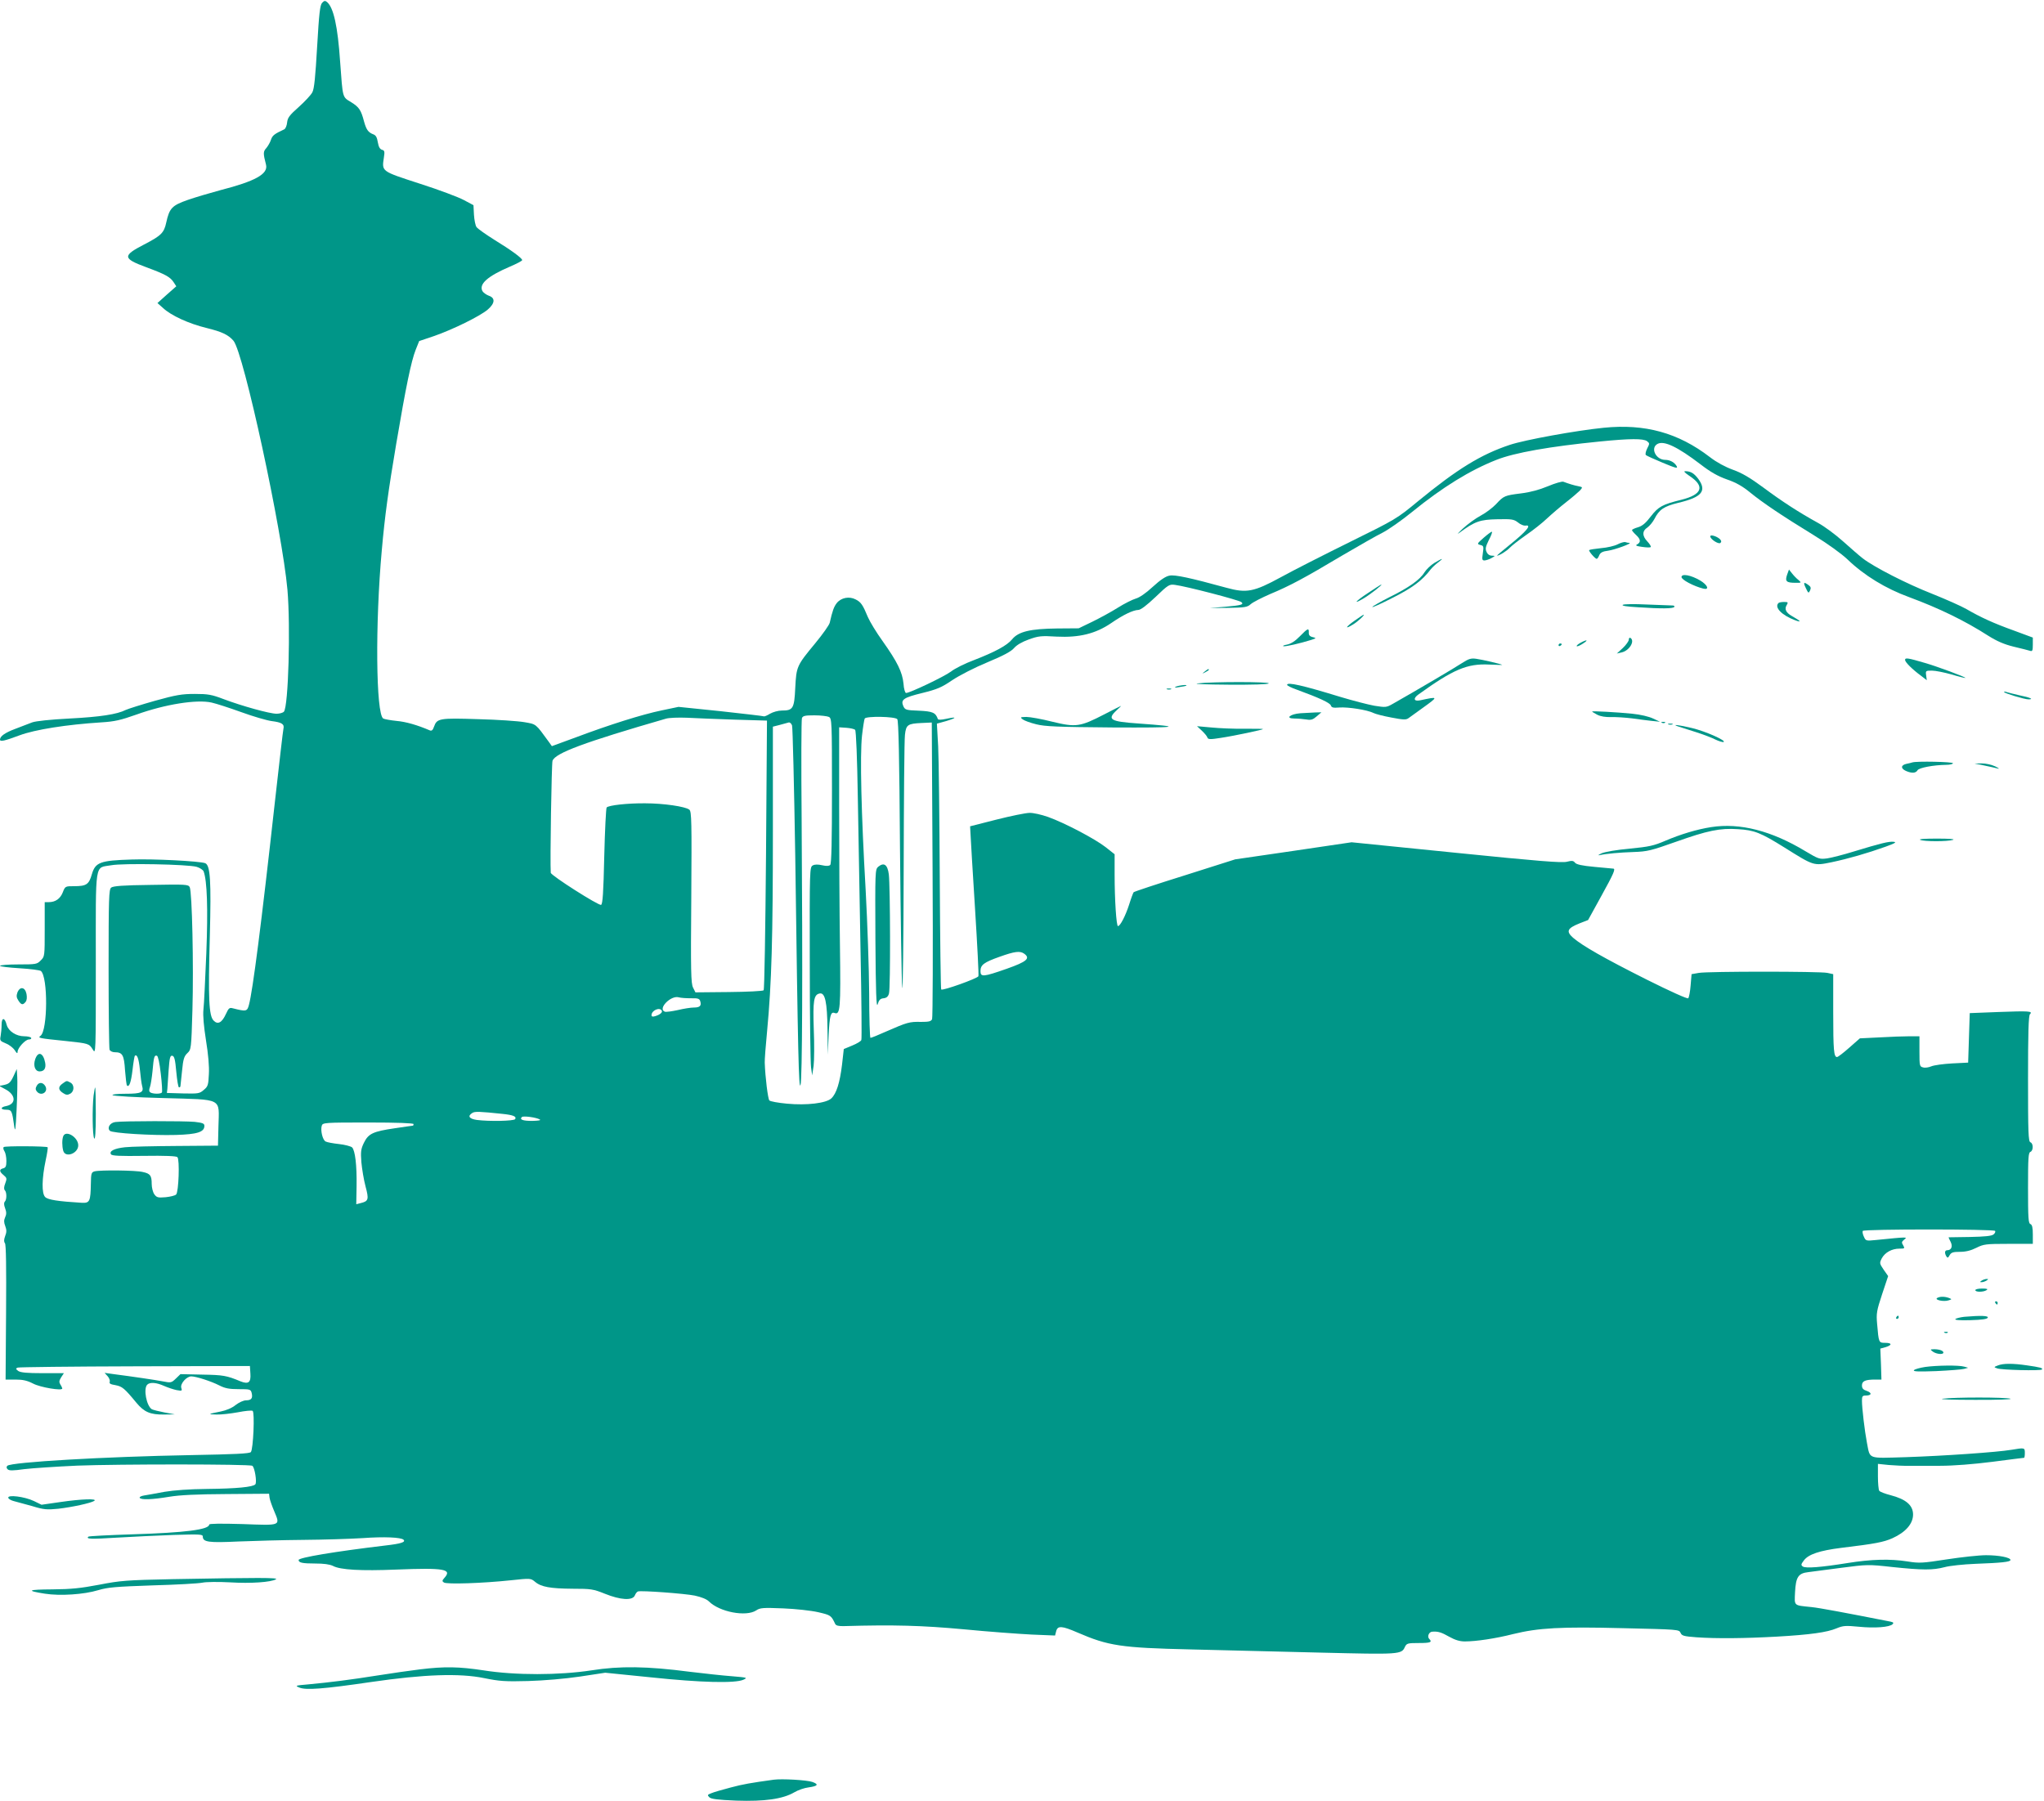 <?xml version="1.0" standalone="no"?>
<!DOCTYPE svg PUBLIC "-//W3C//DTD SVG 20010904//EN"
 "http://www.w3.org/TR/2001/REC-SVG-20010904/DTD/svg10.dtd">
<svg version="1.0" xmlns="http://www.w3.org/2000/svg"
 width="1280pt" height="1128pt" viewBox="0 0 1280 1128"
 preserveAspectRatio="xMidYMid meet">
<g transform="translate(0,1128) scale(0.1,-0.1)"
fill="#009688" stroke="none">
<path d="M2017 11262 c-13 -14 -19 -67 -31 -274 -11 -189 -18 -264 -30 -286
-8 -16 -47 -58 -85 -92 -59 -52 -70 -68 -73 -97 -2 -20 -10 -39 -18 -43 -62
-29 -74 -38 -83 -65 -5 -16 -19 -40 -29 -52 -20 -22 -21 -32 -2 -105 14 -58
-68 -103 -286 -159 -63 -17 -155 -44 -204 -61 -99 -35 -115 -51 -135 -142 -14
-65 -32 -82 -140 -138 -135 -70 -133 -87 16 -142 119 -44 149 -61 170 -93 l17
-26 -59 -52 -59 -53 35 -31 c50 -47 161 -98 272 -125 98 -24 137 -43 169 -80
64 -75 305 -1190 338 -1559 20 -232 6 -730 -22 -764 -6 -7 -27 -13 -46 -13
-43 0 -216 48 -333 92 -73 28 -97 32 -179 32 -81 0 -117 -6 -250 -43 -85 -24
-167 -50 -182 -57 -55 -28 -161 -44 -353 -54 -118 -6 -211 -16 -233 -24 -20
-8 -68 -26 -107 -41 -64 -24 -95 -46 -95 -67 0 -15 29 -8 123 27 97 36 293 67
512 81 83 5 121 14 220 49 178 64 377 96 470 75 28 -6 111 -33 186 -60 74 -27
160 -52 190 -56 64 -8 81 -19 74 -48 -3 -11 -27 -223 -55 -471 -84 -757 -137
-1168 -161 -1258 -11 -42 -17 -43 -100 -22 -22 6 -27 2 -44 -35 -25 -55 -51
-69 -77 -42 -30 29 -35 138 -24 532 9 345 3 441 -29 454 -35 13 -325 28 -460
23 -198 -6 -228 -17 -250 -93 -18 -63 -34 -74 -110 -74 -56 0 -57 0 -72 -39
-16 -40 -46 -61 -88 -61 l-25 0 0 -170 c0 -168 0 -171 -25 -195 -23 -24 -30
-25 -140 -25 -63 0 -115 -4 -115 -9 0 -4 55 -11 122 -15 68 -4 128 -12 134
-17 45 -37 43 -372 -2 -406 -19 -14 -14 -15 161 -33 139 -15 143 -15 166 -53
19 -32 19 -29 19 539 0 653 -9 596 96 615 73 14 483 6 536 -10 20 -6 39 -19
43 -28 22 -58 28 -232 17 -513 -7 -162 -14 -321 -18 -352 -4 -39 2 -104 16
-194 14 -85 21 -164 18 -211 -3 -68 -6 -78 -32 -99 -26 -23 -34 -24 -129 -22
l-102 3 3 25 c1 14 5 67 8 118 6 78 9 92 23 90 13 -3 18 -23 25 -101 5 -53 12
-97 17 -97 5 0 9 3 9 8 0 4 5 47 10 95 7 74 13 92 33 111 24 23 25 25 32 270
8 278 -2 741 -17 770 -9 17 -24 18 -243 14 -176 -2 -236 -7 -249 -17 -14 -12
-16 -63 -16 -506 0 -272 3 -500 6 -509 4 -9 18 -16 33 -16 48 0 58 -17 64
-114 4 -49 9 -91 12 -94 14 -14 26 21 35 98 5 45 12 85 14 87 14 14 25 -16 32
-85 4 -42 10 -89 14 -103 12 -41 -5 -49 -104 -49 -56 0 -86 -4 -81 -9 6 -5
149 -14 319 -18 378 -11 348 4 344 -177 l-3 -121 -260 -2 c-143 -1 -288 -4
-322 -8 -66 -7 -101 -24 -88 -44 5 -10 57 -12 206 -10 133 2 203 -1 210 -8 15
-15 8 -218 -8 -234 -7 -7 -37 -14 -66 -17 -48 -4 -56 -2 -71 19 -9 13 -16 42
-16 64 0 53 -9 65 -56 75 -44 11 -267 13 -302 4 -20 -6 -22 -13 -23 -78 -2
-109 -7 -121 -55 -119 -151 9 -214 19 -231 36 -23 23 -21 116 3 230 9 42 15
79 12 82 -7 7 -268 9 -275 1 -4 -4 -2 -16 5 -26 7 -11 12 -38 12 -61 0 -32 -4
-42 -20 -46 -26 -7 -25 -20 3 -43 20 -17 21 -21 10 -51 -9 -22 -9 -37 -3 -43
13 -13 13 -59 0 -72 -6 -6 -6 -20 2 -41 9 -24 9 -38 0 -57 -8 -18 -8 -32 1
-55 9 -24 9 -38 -1 -63 -8 -22 -8 -35 -1 -44 7 -9 9 -148 7 -433 l-3 -421 62
0 c46 0 73 -6 110 -25 45 -24 183 -47 183 -31 0 3 -5 15 -12 25 -9 15 -8 24 5
45 l17 26 -133 0 c-100 0 -138 4 -153 14 -16 13 -17 15 -3 21 9 3 339 7 735 8
l719 2 3 -48 c4 -55 -12 -68 -62 -48 -86 36 -109 40 -239 42 l-137 3 -29 -28
c-28 -27 -31 -27 -83 -17 -48 9 -182 29 -313 46 l-50 7 19 -21 c10 -11 16 -27
13 -35 -4 -11 5 -16 36 -21 42 -8 56 -19 131 -110 49 -59 87 -75 173 -74 l68
1 -65 12 c-36 7 -71 16 -79 20 -34 21 -54 129 -29 154 17 17 57 14 106 -8 23
-10 58 -22 78 -26 34 -6 36 -5 29 15 -7 25 33 71 63 71 29 0 123 -30 174 -56
37 -19 63 -24 122 -24 72 0 76 -1 82 -24 8 -33 -2 -46 -35 -46 -16 0 -44 -13
-65 -29 -23 -19 -59 -34 -94 -41 -80 -16 -84 -18 -26 -19 29 -1 88 6 133 14
45 9 87 13 93 9 14 -9 4 -240 -11 -258 -8 -10 -103 -14 -373 -19 -546 -10
-1129 -44 -1152 -67 -7 -7 -6 -14 2 -22 9 -9 33 -9 104 1 50 6 200 16 332 22
256 10 1079 10 1096 -1 15 -9 30 -103 19 -116 -14 -17 -117 -27 -304 -29 -108
-1 -205 -8 -265 -18 -52 -10 -110 -20 -128 -23 -18 -3 -30 -9 -27 -15 9 -13
77 -11 185 7 67 11 172 16 360 17 l265 2 3 -25 c2 -14 15 -51 29 -84 39 -93
45 -90 -197 -81 -140 4 -210 3 -210 -3 0 -32 -153 -51 -476 -61 -151 -5 -278
-11 -281 -15 -15 -15 14 -16 178 -6 96 6 256 13 357 17 164 5 182 4 182 -10 0
-35 36 -40 225 -31 99 4 281 9 405 10 124 1 290 6 370 11 137 10 241 5 257
-10 15 -15 -16 -25 -112 -36 -319 -38 -545 -76 -545 -91 0 -17 24 -22 103 -22
55 0 91 -5 112 -15 46 -25 177 -32 396 -23 301 12 352 3 302 -52 -15 -17 -15
-21 -3 -29 18 -12 240 -5 419 14 123 13 124 13 151 -9 38 -33 97 -43 237 -44
113 0 128 -2 200 -31 99 -40 173 -44 188 -12 5 13 14 24 20 26 20 7 292 -13
356 -26 41 -9 74 -22 88 -36 67 -67 233 -98 296 -57 25 17 43 18 169 13 78 -3
177 -14 220 -24 78 -18 81 -20 106 -73 5 -11 22 -15 56 -14 312 9 487 4 749
-20 154 -15 346 -29 426 -33 l146 -6 7 27 c9 36 36 34 133 -8 194 -84 273 -96
708 -106 193 -5 559 -14 813 -20 497 -12 509 -12 530 36 11 22 17 24 87 24 73
0 86 5 65 26 -14 14 -2 44 19 45 36 3 58 -4 107 -32 36 -20 65 -29 97 -29 70
0 192 18 302 46 159 39 298 47 690 37 343 -8 350 -8 359 -29 8 -19 21 -22 99
-28 127 -9 304 -7 502 4 211 12 317 27 376 52 41 17 56 18 140 10 99 -10 192
-3 211 16 8 8 5 12 -13 16 -290 57 -445 86 -494 91 -115 12 -108 5 -104 94 5
94 20 118 83 125 22 3 115 15 206 27 162 21 169 22 320 5 192 -20 253 -20 327
-1 32 9 119 18 193 21 163 6 220 12 220 24 0 16 -73 30 -153 30 -43 0 -154
-12 -245 -26 -155 -24 -173 -25 -247 -13 -109 17 -226 14 -375 -10 -168 -27
-262 -34 -280 -22 -13 9 -12 14 6 38 29 39 99 62 234 79 216 26 265 36 320 60
84 38 130 91 130 149 0 58 -45 96 -141 121 -35 9 -67 21 -71 28 -4 6 -8 46 -8
89 l0 79 68 -7 c37 -3 94 -6 127 -5 33 0 121 0 195 0 83 0 209 10 327 25 106
14 195 25 198 25 3 0 5 14 5 30 0 34 -1 34 -85 20 -89 -15 -421 -38 -661 -46
-243 -7 -222 -15 -243 91 -14 73 -31 217 -31 262 0 28 3 33 24 33 37 0 40 17
6 29 -22 7 -30 16 -30 34 0 28 21 37 84 37 l38 0 -3 97 -4 97 33 9 c42 13 41
27 -3 27 -40 0 -40 1 -50 118 -6 66 -3 83 31 186 l38 114 -28 40 c-26 39 -27
41 -12 71 20 37 63 61 111 61 33 0 34 1 23 21 -11 17 -10 22 7 36 22 17 21 17
-178 -3 -61 -6 -63 -6 -75 21 -7 14 -10 31 -7 36 8 12 822 12 829 0 3 -5 -1
-15 -10 -22 -12 -10 -55 -14 -148 -16 -72 -1 -132 -2 -133 -2 -1 -1 4 -13 12
-28 15 -29 5 -53 -21 -53 -16 0 -18 -18 -5 -39 7 -11 11 -9 20 8 10 17 21 21
65 21 36 0 68 8 102 25 46 23 59 25 202 25 l152 0 0 59 c0 43 -4 60 -15 65
-13 4 -15 39 -15 226 0 187 2 222 15 226 19 8 19 53 0 60 -13 5 -15 59 -15
398 0 285 3 395 12 404 20 20 -7 21 -197 14 l-180 -7 -5 -155 -5 -155 -100 -5
c-55 -3 -113 -11 -130 -18 -16 -7 -40 -11 -52 -7 -22 5 -23 10 -23 100 l0 95
-63 0 c-35 0 -119 -3 -187 -7 l-123 -6 -66 -58 c-36 -32 -71 -59 -77 -59 -20
0 -24 40 -24 282 l0 237 -37 8 c-49 10 -744 10 -804 0 l-46 -8 -6 -71 c-3 -39
-10 -75 -15 -80 -5 -5 -110 42 -258 116 -269 135 -405 213 -463 263 -45 40
-37 59 40 90 l54 21 82 149 c79 143 92 173 75 173 -5 0 -58 5 -118 11 -77 7
-112 15 -121 26 -10 13 -19 14 -51 6 -31 -8 -181 4 -694 56 l-654 66 -365 -54
-364 -53 -315 -100 c-173 -54 -318 -102 -321 -106 -3 -4 -16 -38 -28 -77 -23
-71 -56 -135 -70 -135 -10 0 -21 163 -21 322 l0 128 -57 45 c-67 52 -257 152
-361 189 -40 14 -92 26 -115 25 -23 0 -116 -19 -207 -42 l-165 -42 3 -55 c1
-30 14 -239 28 -463 14 -224 24 -414 21 -421 -6 -14 -224 -92 -233 -83 -3 3
-7 315 -9 694 -2 378 -6 752 -10 829 l-8 142 58 16 c69 21 69 29 0 14 -32 -7
-50 -7 -52 -1 -14 40 -32 48 -118 52 -81 3 -87 5 -98 28 -18 41 0 54 119 83
93 23 121 35 187 80 45 30 140 79 220 112 101 42 149 68 167 89 16 19 50 39
92 54 61 22 78 24 175 18 141 -7 244 18 342 85 77 53 137 81 169 82 15 0 52
28 108 81 80 77 87 81 122 76 71 -9 401 -95 416 -108 17 -15 0 -20 -100 -29
l-99 -8 117 1 c104 2 119 4 140 23 13 12 68 40 123 64 120 50 209 97 452 242
101 59 214 124 251 142 37 19 120 77 185 130 192 156 363 261 528 326 113 45
335 84 648 115 190 19 272 19 295 2 17 -13 17 -15 1 -46 -9 -18 -13 -37 -8
-41 4 -4 52 -26 105 -48 82 -34 96 -38 88 -22 -13 24 -42 40 -72 40 -59 0 -95
75 -48 100 41 22 126 -19 269 -128 62 -48 108 -74 164 -94 56 -19 99 -43 145
-81 81 -66 203 -148 399 -268 88 -54 174 -116 213 -153 104 -100 238 -182 386
-236 189 -70 349 -148 494 -241 54 -34 99 -54 160 -69 47 -11 93 -23 103 -26
14 -5 17 1 17 39 l0 44 -116 43 c-131 47 -211 84 -299 135 -33 19 -130 62
-215 96 -158 62 -362 166 -435 222 -22 17 -78 66 -125 108 -47 42 -116 93
-155 114 -118 65 -225 134 -343 222 -84 62 -134 91 -190 111 -49 18 -101 46
-144 79 -199 153 -407 210 -665 184 -171 -17 -496 -76 -588 -107 -181 -60
-330 -152 -575 -353 -133 -110 -140 -114 -426 -255 -160 -79 -355 -178 -433
-221 -169 -92 -214 -101 -341 -66 -226 62 -323 83 -356 76 -24 -4 -58 -27
-105 -70 -43 -40 -84 -68 -107 -74 -20 -6 -71 -31 -112 -57 -41 -26 -113 -65
-160 -88 l-85 -41 -135 -1 c-167 -2 -242 -19 -282 -68 -32 -39 -107 -79 -241
-131 -54 -20 -118 -52 -142 -71 -41 -31 -257 -134 -281 -134 -6 0 -14 25 -16
58 -7 72 -38 136 -131 267 -39 54 -80 122 -92 150 -32 77 -43 94 -77 111 -40
21 -91 11 -118 -23 -18 -23 -27 -48 -44 -123 -3 -14 -44 -72 -91 -129 -116
-140 -118 -145 -125 -280 -6 -129 -14 -141 -84 -141 -23 0 -55 -9 -74 -20 -18
-11 -36 -19 -40 -16 -4 2 -125 16 -270 32 l-263 27 -105 -22 c-122 -25 -328
-90 -538 -169 l-150 -55 -20 28 c-83 114 -77 109 -151 122 -39 7 -169 16 -290
19 -243 8 -259 5 -277 -47 -8 -23 -15 -28 -27 -23 -77 33 -149 54 -208 59 -39
4 -76 11 -83 15 -46 28 -51 596 -9 1055 19 215 41 374 90 664 61 360 94 519
122 590 l22 55 95 32 c117 41 282 122 333 164 47 40 50 74 8 88 -16 6 -34 19
-40 29 -23 44 32 93 172 153 42 18 77 36 77 41 0 12 -68 62 -174 127 -54 34
-104 69 -112 80 -7 10 -14 45 -16 78 l-3 59 -60 32 c-33 18 -158 65 -277 103
-243 79 -237 75 -224 164 6 37 4 44 -12 48 -13 4 -21 18 -26 47 -5 31 -12 44
-29 50 -31 12 -43 29 -57 79 -19 73 -31 91 -81 122 -56 34 -52 22 -69 253 -15
222 -41 341 -83 375 -11 9 -17 8 -30 -6z m3174 -4472 c18 -10 19 -26 19 -463
0 -310 -3 -456 -11 -464 -7 -7 -24 -8 -50 -2 -26 6 -47 6 -59 -1 -20 -10 -20
-25 -19 -613 0 -331 4 -624 8 -652 l7 -50 9 60 c4 33 5 136 1 230 -6 179 0
216 37 223 34 7 47 -54 49 -225 l2 -158 5 120 c6 124 13 150 37 141 36 -14 39
27 34 414 -3 206 -5 600 -5 875 l0 500 45 -3 c25 -2 49 -7 55 -13 6 -6 13
-176 17 -432 4 -232 12 -664 17 -959 6 -296 8 -543 5 -551 -2 -8 -28 -23 -57
-35 l-53 -22 -11 -98 c-14 -114 -35 -181 -67 -211 -32 -30 -153 -45 -279 -33
-54 5 -103 14 -109 20 -9 9 -26 145 -29 237 -1 17 6 107 15 200 28 297 36 583
36 1252 l0 652 43 11 c23 6 48 13 55 15 7 3 17 -5 22 -18 4 -12 13 -380 20
-817 17 -1251 22 -1469 33 -1435 11 33 14 687 7 1670 -3 336 -2 618 2 628 6
14 20 17 78 17 39 0 80 -5 91 -10z m-592 -17 l204 -6 -6 -840 c-4 -475 -10
-844 -15 -849 -5 -5 -103 -10 -218 -11 l-209 -2 -15 30 c-13 26 -15 100 -11
565 3 475 2 537 -12 549 -25 20 -162 40 -277 40 -110 1 -227 -12 -241 -26 -4
-4 -11 -142 -15 -306 -5 -228 -10 -300 -20 -304 -15 -6 -314 184 -315 201 -5
70 5 685 11 702 19 48 198 115 710 263 19 6 78 8 130 6 52 -3 187 -8 299 -12z
m1020 3 c8 -10 13 -236 17 -812 4 -440 10 -830 14 -869 4 -38 8 290 9 730 1
440 4 824 8 853 7 63 17 70 104 74 l64 3 5 -920 c3 -506 1 -928 -3 -938 -7
-14 -20 -17 -70 -17 -71 2 -87 -3 -215 -59 -51 -23 -96 -41 -101 -41 -4 0 -8
125 -8 278 -1 152 -11 444 -22 647 -28 484 -36 844 -23 967 6 54 14 102 17
108 10 16 190 13 204 -4z m795 -1469 c40 -29 16 -50 -109 -94 -148 -52 -165
-53 -165 -15 0 39 21 55 120 90 95 34 128 38 154 19z m-2087 -279 c43 1 53 -2
58 -18 9 -29 -2 -40 -40 -40 -19 0 -64 -7 -101 -16 -37 -8 -73 -13 -81 -10
-46 18 38 104 87 90 14 -4 48 -6 77 -6z m-183 -77 c7 -11 -11 -26 -41 -35 -16
-5 -23 -3 -23 6 0 30 50 52 64 29z m-3137 -396 c7 -60 10 -112 7 -117 -7 -10
-55 -10 -72 0 -9 6 -10 16 -3 34 5 14 12 59 16 99 8 90 11 102 28 97 7 -3 16
-44 24 -113z m2139 -251 c68 -7 90 -16 80 -33 -8 -12 -162 -15 -240 -5 -48 7
-60 24 -28 44 16 10 45 9 188 -6z m234 -35 c10 -5 -7 -8 -47 -9 -59 0 -81 8
-65 24 8 9 91 -2 112 -15z m-790 -29 c0 -5 -2 -10 -5 -10 -2 0 -53 -7 -112
-16 -138 -20 -166 -34 -194 -91 -19 -39 -21 -56 -16 -122 4 -42 15 -110 26
-151 22 -82 19 -93 -31 -105 l-27 -7 2 114 c2 131 -9 222 -28 242 -8 7 -45 17
-82 21 -37 4 -75 11 -84 16 -19 10 -33 70 -24 99 6 19 17 20 291 20 183 0 284
-4 284 -10z"/>
<path d="M5500 5852 c-20 -17 -20 -26 -18 -457 2 -328 6 -431 14 -405 8 27 16
36 37 38 19 2 29 11 34 30 10 33 8 670 -1 746 -8 61 -30 77 -66 48z"/>
<path d="M10579 8300 c99 -65 82 -117 -50 -150 -118 -29 -144 -43 -191 -104
-31 -41 -53 -60 -80 -68 -21 -6 -38 -14 -38 -18 0 -4 11 -17 25 -30 29 -27 32
-45 8 -59 -14 -7 -7 -11 30 -16 27 -4 51 -5 54 -1 4 3 -6 19 -20 34 -34 35
-34 67 -1 88 14 10 33 33 44 53 30 60 60 80 150 102 148 35 180 74 125 150
-27 35 -46 47 -80 48 -14 1 -7 -8 24 -29z"/>
<path d="M9694 8235 c-53 -22 -111 -38 -169 -45 -103 -13 -108 -15 -157 -68
-21 -22 -63 -54 -95 -71 -32 -17 -83 -54 -113 -82 -30 -28 -39 -40 -20 -25 96
71 129 82 236 84 91 2 104 0 130 -20 15 -13 36 -21 46 -20 44 8 8 -35 -100
-122 -45 -36 -80 -66 -77 -66 14 0 62 30 80 50 11 12 56 47 100 78 44 30 105
78 135 107 30 28 84 74 120 102 36 28 73 60 84 71 18 21 18 21 -10 27 -27 5
-59 15 -94 28 -8 3 -51 -9 -96 -28z"/>
<path d="M9291 7912 c-42 -37 -43 -39 -21 -45 21 -5 22 -10 16 -51 -6 -40 -5
-46 11 -46 10 1 29 7 43 15 25 14 25 14 2 15 -14 0 -27 9 -33 24 -9 19 -6 32
15 75 15 28 23 51 18 51 -4 0 -27 -17 -51 -38z"/>
<path d="M10710 7921 c0 -18 53 -52 64 -41 7 7 6 14 -4 24 -20 18 -60 30 -60
17z"/>
<path d="M10130 7871 c-19 -10 -66 -21 -104 -24 -38 -4 -71 -9 -74 -12 -6 -5
37 -55 47 -55 4 0 11 10 16 23 7 16 21 24 55 28 43 6 157 48 133 49 -6 0 -17
2 -25 5 -7 2 -29 -4 -48 -14z"/>
<path d="M8983 7755 c-23 -14 -51 -41 -63 -60 -28 -46 -99 -96 -219 -155 -55
-28 -103 -55 -107 -61 -3 -6 53 19 127 57 125 63 186 109 239 179 9 11 29 30
45 42 40 30 30 29 -22 -2z"/>
<path d="M11191 7680 c-14 -41 -4 -50 53 -50 38 0 38 0 18 18 -12 9 -30 28
-40 41 l-19 24 -12 -33z"/>
<path d="M10530 7666 c0 -17 76 -57 135 -72 42 -11 30 22 -19 51 -58 34 -116
44 -116 21z"/>
<path d="M11309 7596 c15 -32 17 -33 26 -14 7 16 5 23 -10 34 -30 22 -34 17
-16 -20z"/>
<path d="M8568 7567 c-82 -54 -100 -77 -26 -33 40 24 119 86 108 85 -3 0 -40
-24 -82 -52z"/>
<path d="M11137 7503 c-27 -27 21 -76 103 -107 46 -17 38 -6 -19 26 -37 21
-48 44 -32 69 10 17 8 19 -17 19 -16 0 -32 -3 -35 -7z"/>
<path d="M10162 7492 c-8 -6 25 -11 94 -15 149 -10 222 -9 229 2 3 6 -3 9 -12
9 -10 0 -81 3 -158 6 -80 4 -146 3 -153 -2z"/>
<path d="M8483 7393 c-57 -40 -65 -58 -10 -24 30 18 76 61 66 61 -2 0 -28 -17
-56 -37z"/>
<path d="M8140 7295 c-29 -30 -56 -47 -80 -52 -19 -3 -30 -8 -23 -10 11 -4
106 18 173 39 34 11 34 12 10 18 -18 4 -25 13 -24 28 1 31 -6 28 -56 -23z"/>
<path d="M10200 7274 c0 -9 -17 -33 -37 -52 l-38 -35 30 7 c49 11 85 72 55 91
-5 3 -10 -1 -10 -11z"/>
<path d="M9897 7254 c-16 -9 -26 -18 -23 -21 3 -3 20 4 38 16 38 24 27 28 -15
5z"/>
<path d="M9760 7239 c0 -5 5 -7 10 -4 6 3 10 8 10 11 0 2 -4 4 -10 4 -5 0 -10
-5 -10 -11z"/>
<path d="M9155 7127 c-42 -28 -283 -170 -433 -255 -40 -23 -45 -23 -115 -12
-39 7 -135 32 -212 55 -238 73 -335 95 -335 76 0 -5 28 -19 63 -31 137 -50
206 -82 211 -98 5 -14 15 -16 53 -13 55 4 176 -15 213 -34 14 -7 65 -20 114
-29 73 -14 91 -15 106 -4 10 7 49 35 86 62 104 75 104 75 -13 50 -40 -8 -45
12 -10 37 218 157 305 194 443 187 46 -2 83 -3 81 -2 -5 5 -124 33 -162 38
-34 5 -48 0 -90 -27z"/>
<path d="M11930 7147 c0 -14 45 -59 101 -100 l35 -27 -4 30 c-4 29 -3 30 36
30 22 0 77 -11 123 -24 46 -14 85 -23 87 -22 4 5 -177 72 -253 94 -109 32
-125 34 -125 19z"/>
<path d="M7544 7074 c-18 -14 -18 -15 4 -4 12 6 22 13 22 15 0 8 -5 6 -26 -11z"/>
<path d="M7500 7000 c-31 -4 51 -7 192 -8 156 -1 249 2 253 8 7 11 -353 11
-445 0z"/>
<path d="M7365 6980 c-14 -7 -8 -8 20 -3 22 3 42 7 44 9 9 8 -45 2 -64 -6z"/>
<path d="M7308 6963 c6 -2 18 -2 25 0 6 3 1 5 -13 5 -14 0 -19 -2 -12 -5z"/>
<path d="M12550 6946 c0 -7 127 -46 153 -46 36 0 10 12 -55 25 -35 8 -71 17
-80 20 -10 4 -18 5 -18 1z"/>
<path d="M6915 6806 c-151 -78 -177 -82 -325 -46 -67 17 -140 30 -163 30 -38
-1 -40 -2 -23 -15 10 -8 48 -22 85 -31 56 -14 128 -17 481 -20 412 -2 450 4
157 25 -174 12 -196 25 -135 82 18 16 30 29 28 28 -3 -1 -50 -24 -105 -53z"/>
<path d="M9970 6824 c0 -2 15 -11 32 -20 21 -11 53 -16 88 -15 30 1 89 -3 130
-8 41 -6 98 -13 125 -16 l50 -5 -43 20 c-25 12 -79 25 -130 30 -98 10 -252 18
-252 14z"/>
<path d="M8143 6813 c-65 -5 -97 -33 -37 -33 22 0 55 -3 75 -6 29 -5 41 -1 65
20 l29 25 -40 -1 c-22 -1 -63 -3 -92 -5z"/>
<path d="M10408 6753 c7 -3 16 -2 19 1 4 3 -2 6 -13 5 -11 0 -14 -3 -6 -6z"/>
<path d="M10448 6743 c6 -2 18 -2 25 0 6 3 1 5 -13 5 -14 0 -19 -2 -12 -5z"/>
<path d="M10510 6730 c14 -4 63 -20 110 -35 47 -15 102 -36 123 -47 21 -10 44
-17 50 -15 22 7 -112 67 -196 87 -82 20 -135 26 -87 10z"/>
<path d="M7526 6704 c17 -16 33 -35 35 -43 4 -12 17 -13 85 -2 81 12 264 51
264 55 0 2 -53 2 -117 2 -65 -1 -158 3 -208 8 l-89 8 30 -28z"/>
<path d="M11975 6505 c-5 -2 -22 -6 -37 -9 -35 -8 -36 -29 -3 -44 36 -16 62
-15 73 4 9 16 102 33 180 34 23 0 42 5 42 10 0 9 -229 14 -255 5z"/>
<path d="M12425 6486 c33 -7 71 -15 85 -19 14 -4 7 2 -15 13 -23 11 -59 19
-85 19 l-45 -1 60 -12z"/>
<path d="M10716 6100 c-90 -14 -192 -45 -286 -85 -74 -32 -103 -38 -225 -50
-79 -7 -155 -20 -175 -29 -19 -9 -26 -14 -15 -12 46 10 127 17 215 20 87 3
110 9 265 64 197 70 277 87 389 79 102 -6 142 -22 291 -115 185 -116 182 -115
295 -92 104 22 223 56 340 98 58 21 69 28 48 30 -29 3 -76 -8 -250 -61 -64
-20 -139 -39 -166 -43 -48 -6 -54 -4 -136 45 -212 128 -410 179 -590 151z"/>
<path d="M12025 6020 c25 -11 171 -11 205 0 15 5 -23 8 -100 8 -78 0 -118 -3
-105 -8z"/>
<path d="M109 5064 c-7 -20 -6 -32 6 -50 18 -28 28 -30 45 -9 8 9 10 28 6 50
-9 44 -41 49 -57 9z"/>
<path d="M10 4862 c0 -22 -3 -53 -6 -70 -6 -29 -3 -32 33 -47 21 -8 46 -28 56
-43 11 -19 17 -22 17 -10 0 25 49 78 71 78 11 0 17 5 14 10 -3 6 -23 10 -43
10 -51 0 -99 32 -110 71 -12 48 -32 49 -32 1z"/>
<path d="M220 4645 c-13 -40 0 -75 28 -75 29 0 41 20 35 54 -12 64 -45 75 -63
21z"/>
<path d="M84 4539 c-18 -38 -28 -47 -55 -53 l-34 -7 37 -20 c68 -35 71 -93 7
-106 -38 -7 -38 -23 1 -23 33 0 36 -8 49 -103 6 -42 9 -23 15 103 4 85 6 178
4 205 l-3 50 -21 -46z"/>
<path d="M392 4494 c-29 -20 -28 -40 2 -59 19 -13 29 -14 45 -5 27 14 28 56 2
70 -25 13 -22 13 -49 -6z"/>
<path d="M230 4480 c-9 -16 -8 -25 1 -36 27 -33 75 -2 52 35 -15 24 -40 25
-53 1z"/>
<path d="M586 4418 c-9 -81 -7 -251 4 -268 6 -10 10 41 10 153 0 92 -2 167 -4
167 -2 0 -6 -24 -10 -52z"/>
<path d="M723 4253 c-34 -4 -54 -36 -35 -55 15 -15 264 -30 413 -26 134 4 179
18 179 57 0 15 -11 19 -61 25 -65 6 -441 6 -496 -1z"/>
<path d="M396 4164 c-8 -20 -8 -62 0 -91 13 -47 94 -17 94 34 0 51 -78 98 -94
57z"/>
<path d="M12410 3260 c-13 -9 -13 -10 0 -10 8 0 22 5 30 10 13 9 13 10 0 10
-8 0 -22 -5 -30 -10z"/>
<path d="M12370 3200 c0 -13 50 -13 70 0 11 7 4 10 -27 10 -24 0 -43 -4 -43
-10z"/>
<path d="M12131 3151 c-19 -12 41 -25 71 -15 22 7 22 7 3 15 -27 10 -57 10
-74 0z"/>
<path d="M12495 3120 c3 -5 8 -10 11 -10 2 0 4 5 4 10 0 6 -5 10 -11 10 -5 0
-7 -4 -4 -10z"/>
<path d="M11875 3030 c-3 -5 -1 -10 4 -10 6 0 11 5 11 10 0 6 -2 10 -4 10 -3
0 -8 -4 -11 -10z"/>
<path d="M12300 3033 c-25 -3 -49 -9 -55 -14 -6 -6 27 -9 94 -7 73 2 106 7
109 16 4 12 -42 14 -148 5z"/>
<path d="M12178 2933 c7 -3 16 -2 19 1 4 3 -2 6 -13 5 -11 0 -14 -3 -6 -6z"/>
<path d="M12104 2815 c22 -16 66 -20 66 -6 0 12 -26 21 -58 21 -26 -1 -26 -1
-8 -15z"/>
<path d="M12510 2728 c-25 -10 -25 -10 -3 -18 25 -10 270 -16 280 -7 8 9 -10
14 -94 26 -88 13 -150 13 -183 -1z"/>
<path d="M12056 2719 c-33 -5 -65 -14 -70 -20 -8 -9 27 -10 139 -6 83 4 161
10 175 14 l25 7 -25 7 c-34 10 -172 8 -244 -2z"/>
<path d="M12165 2520 c-27 -4 63 -7 200 -7 138 -1 239 3 225 7 -30 10 -355 10
-425 0z"/>
<path d="M52 1899 c2 -7 18 -16 34 -20 16 -4 67 -18 114 -31 75 -23 94 -24
165 -17 87 10 202 35 225 49 24 16 -82 12 -212 -7 l-118 -17 -47 23 c-58 28
-168 42 -161 20z"/>
<path d="M1080 1390 c-290 -6 -326 -9 -460 -35 -116 -22 -175 -28 -292 -29
-155 -1 -168 -8 -47 -27 96 -15 245 -5 334 22 60 18 109 22 340 30 149 4 289
12 312 17 22 5 101 6 174 2 132 -8 255 1 287 19 18 11 -103 11 -648 1z"/>
<path d="M2630 825 c-58 -7 -177 -24 -265 -38 -170 -27 -296 -43 -435 -56 -81
-7 -84 -8 -55 -20 40 -17 150 -9 450 35 329 48 554 56 708 24 94 -19 130 -22
275 -18 101 3 229 14 324 28 l158 24 287 -29 c313 -33 526 -38 578 -15 28 13
25 14 -71 22 -55 4 -174 17 -265 28 -268 35 -437 37 -614 9 -203 -31 -477 -32
-678 0 -154 23 -242 25 -397 6z"/>
<path d="M4845 134 c-144 -20 -192 -28 -270 -49 -49 -13 -103 -28 -119 -35
-26 -10 -28 -12 -14 -26 11 -11 51 -16 169 -21 177 -6 291 10 363 52 23 14 64
28 90 31 58 8 65 19 23 34 -34 12 -191 21 -242 14z"/>
</g>
</svg>
